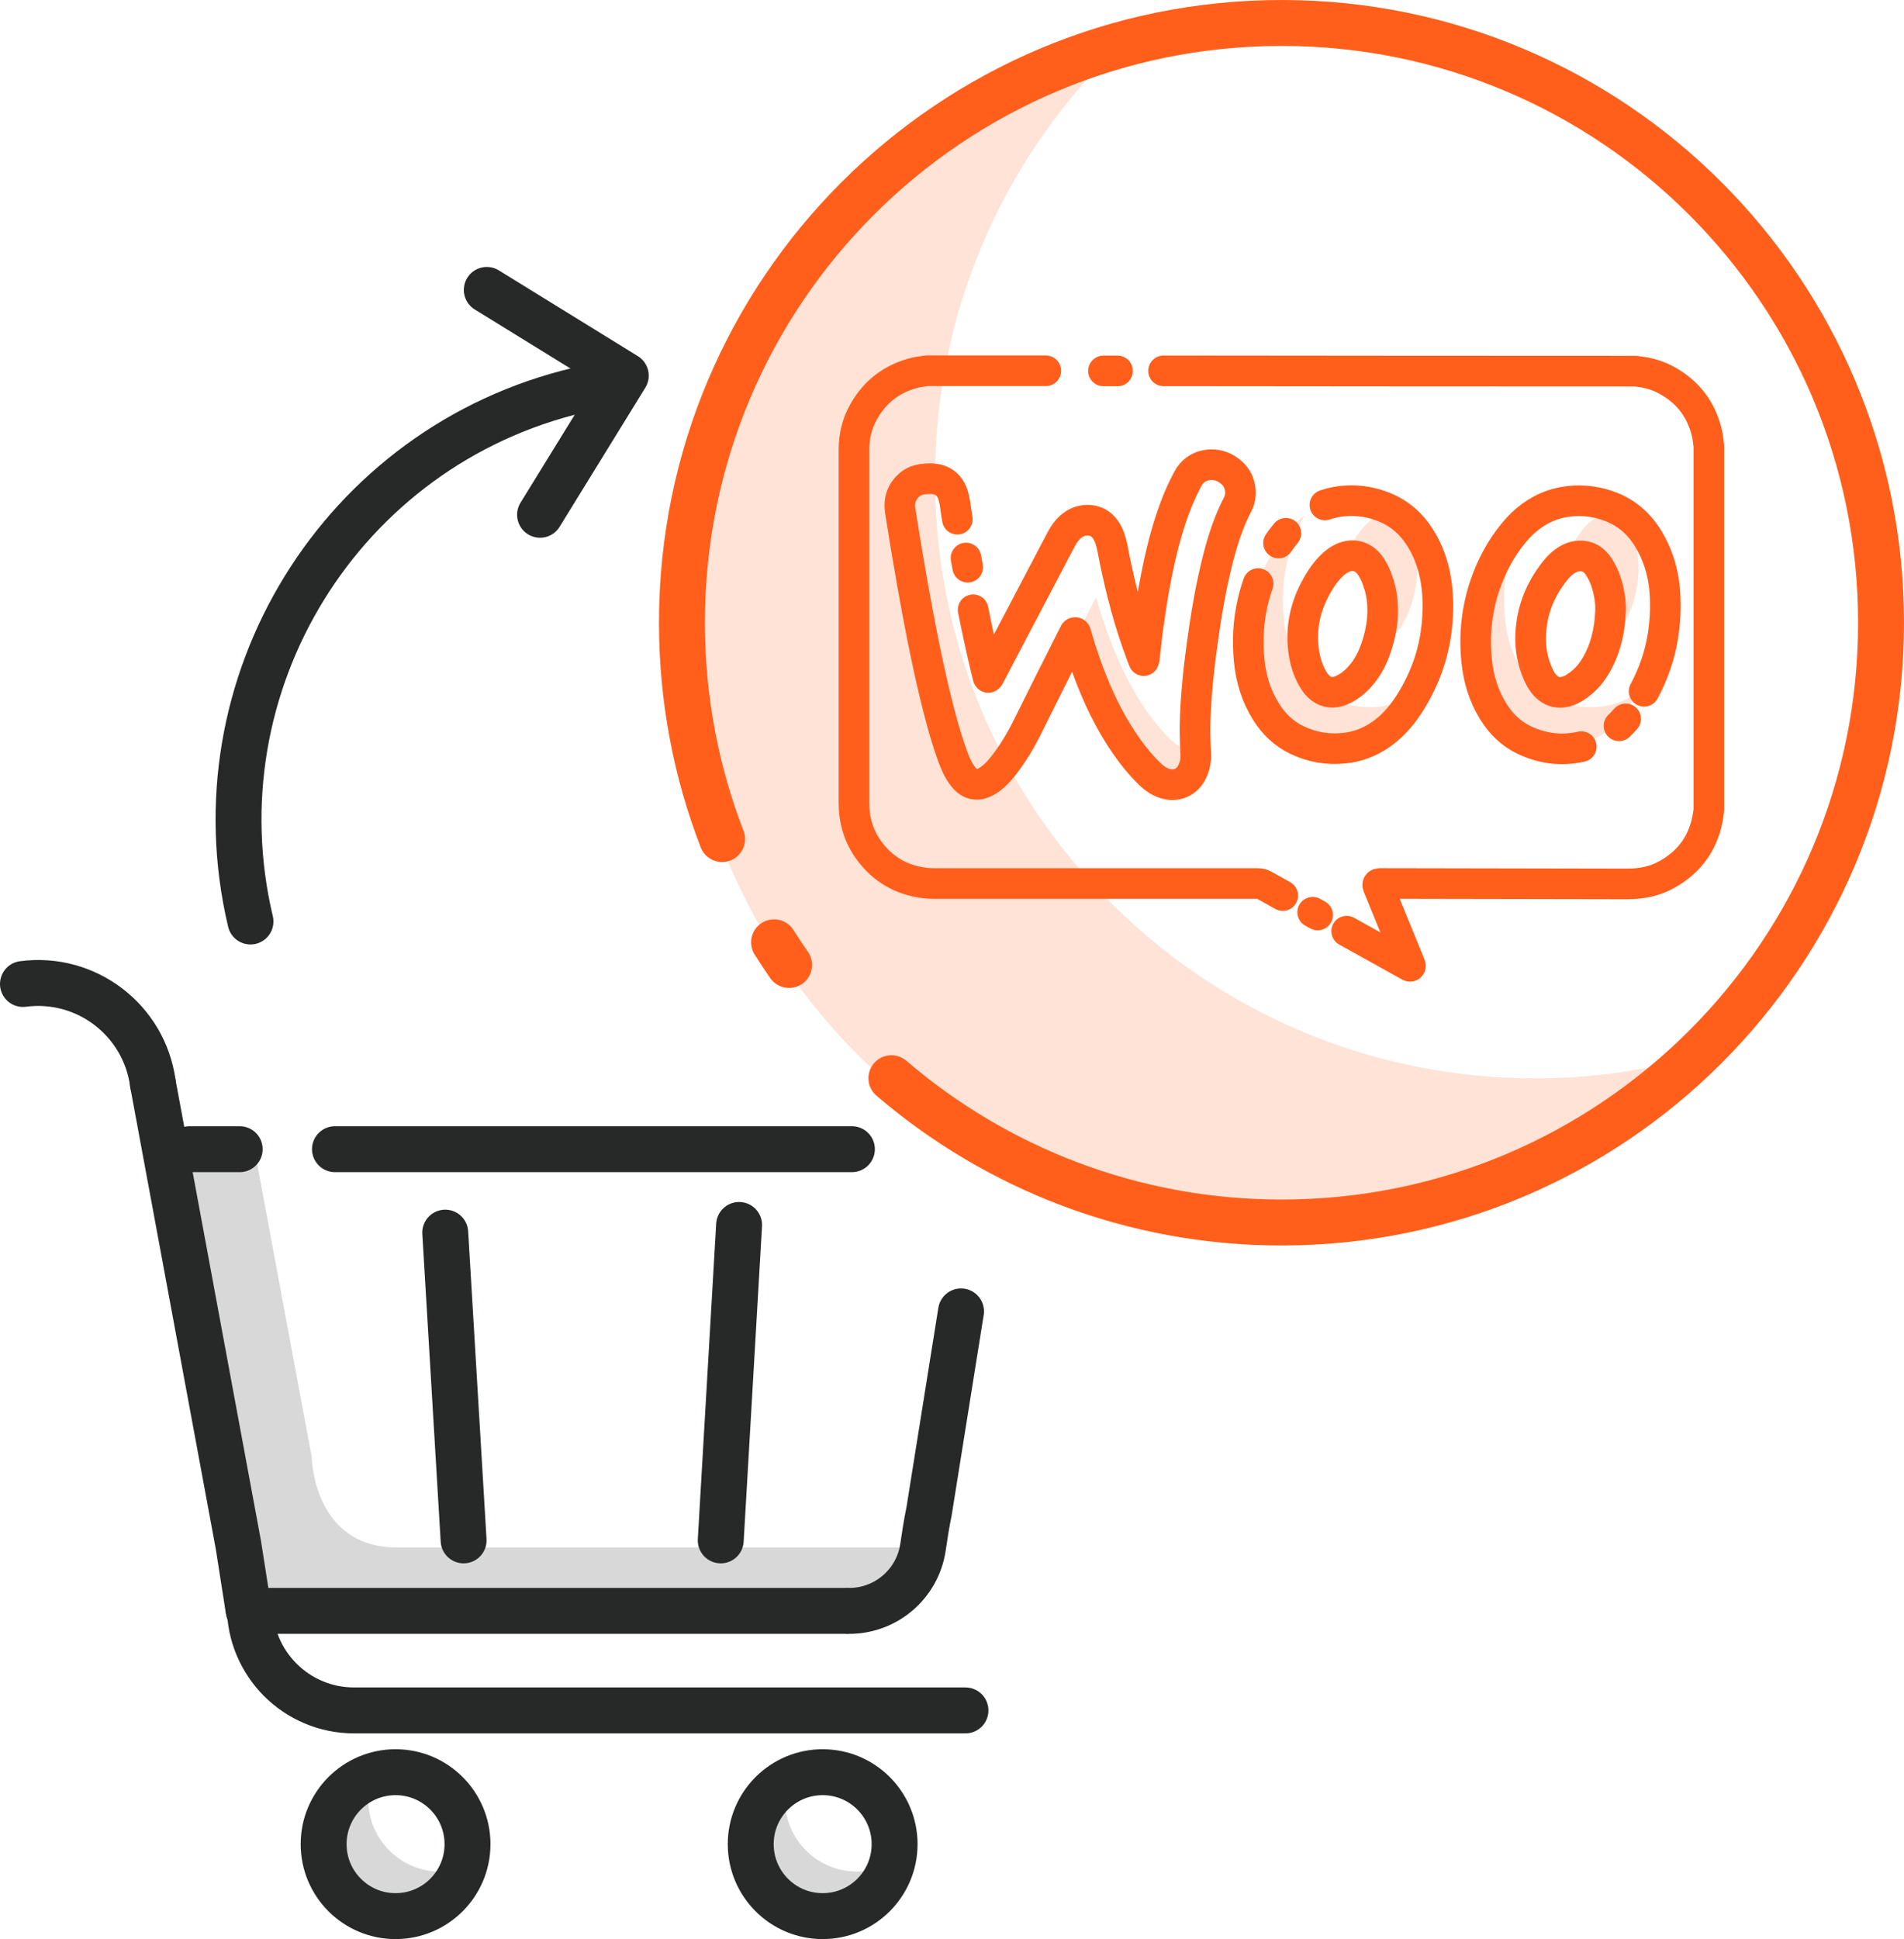 <svg xmlns="http://www.w3.org/2000/svg" id="Layer_1" viewBox="0 0 248.8 253.29"><defs><style>.cls-1{fill:#d8d8d8;}.cls-2{stroke:#272928;}.cls-2,.cls-3{stroke-width:6px;}.cls-2,.cls-3,.cls-4{fill:none;stroke-linecap:round;stroke-linejoin:round;}.cls-3,.cls-4{stroke:#ff5f1b;}.cls-5{fill:#ffe3d7;}.cls-4{stroke-width:4px;}</style></defs><path class="cls-1" d="M33.15,149.58l7.58,40.73s.15,11.83,11.15,11.83H119.67s1.78,6.84-10.41,8.03l-75.82-.15-11.3-59.76,11-.68Z"></path><path class="cls-2" d="M125.58,171.3l-4.18,26.13c-.33,1.56-.56,3.15-.8,4.73-.71,4.68-4.76,8.26-9.63,8.26"></path><line class="cls-2" x1="110.48" y1="210.42" x2="32.52" y2="210.42"></line><polyline class="cls-2" points="19.98 141.54 31.16 201.86 32.48 210.29"></polyline><path class="cls-2" d="M3,128.53c8.28-1.09,15.88,4.73,16.98,13.01"></path><path class="cls-2" d="M126.16,223.42H46.26c-7.52,0-13.62-6.1-13.62-13.62h0"></path><path class="cls-1" d="M60.58,243.96c-1.27,3.69-4.76,6.34-8.89,6.34-5.19,0-9.4-4.21-9.4-9.4,0-4.12,2.65-7.62,6.34-8.89-.33,.96-.51,1.99-.51,3.06,0,5.19,4.21,9.4,9.4,9.4,1.07,0,2.1-.18,3.06-.51Z"></path><path class="cls-1" d="M115.03,243.96c-1.27,3.69-4.76,6.34-8.89,6.34-5.19,0-9.4-4.21-9.4-9.4,0-4.12,2.65-7.62,6.34-8.89-.33,.96-.51,1.99-.51,3.06,0,5.19,4.21,9.4,9.4,9.4,1.07,0,2.1-.18,3.06-.51Z"></path><circle class="cls-2" cx="51.69" cy="240.89" r="9.4"></circle><circle class="cls-2" cx="107.5" cy="240.89" r="9.4"></circle><polyline class="cls-2" points="70.57 67.24 81.77 49.07 63.61 37.87"></polyline><path class="cls-5" d="M200.53,140.85c-43.27,0-78.35-35.08-78.35-78.35,0-21.54,8.69-41.04,22.76-55.2-32.29,9.67-55.83,39.6-55.83,75.05,0,43.27,35.08,78.35,78.35,78.35,21.73,0,41.39-8.85,55.59-23.14-7.13,2.14-14.68,3.3-22.51,3.3"></path><path class="cls-3" d="M94.36,109.6c-3.39-8.77-5.25-18.29-5.25-28.26C89.11,38.08,124.19,3,167.46,3s78.34,35.08,78.34,78.34-35.08,78.35-78.34,78.35c-19.46,0-37.27-7.1-50.98-18.85"></path><path class="cls-3" d="M103.11,126.05c-.67-.97-1.33-1.96-1.96-2.96"></path><line class="cls-2" x1="24.77" y1="150.11" x2="31.32" y2="150.11"></line><line class="cls-2" x1="43.77" y1="150.11" x2="111.32" y2="150.11"></line><line class="cls-2" x1="96.58" y1="160.01" x2="94.18" y2="201.21"></line><line class="cls-2" x1="58.18" y1="161.01" x2="60.58" y2="201.21"></line><path class="cls-2" d="M32.73,120.37c-7.33-31,11.85-62.07,42.84-69.4"></path><g><path class="cls-5" d="M131.82,83.91s.02,.04,.04,.07c.1-.06,.13-.15,.17-.23,2.6-4.95,5.19-9.89,7.79-14.84-.46,.42-.81,.93-1.11,1.49-.39,.72-.77,1.45-1.15,2.18-1.93,3.68-3.87,7.37-5.8,11.05,.02,.09,.05,.19,.07,.28Z"></path><path class="cls-5" d="M151.84,80.99c.09,.25,.19,.5,.31,.79,.11-.21,.09-.39,.11-.56,.38-3.75,.92-7.48,1.68-11.18,.62-3,1.39-5.95,2.51-8.8-.49,.3-.93,.72-1.24,1.32-.5,.95-.96,1.91-1.36,2.9-1.19,2.94-1.99,6-2.62,9.1-.21,1-.39,1.99-.56,2.99,.37,1.15,.75,2.3,1.18,3.44Z"></path><path class="cls-5" d="M133.73,95.63c-.6,.75-1.27,1.45-2.12,1.94-.46,.26-.95,.42-1.48,.36-.68-.08-1.16-.49-1.57-1-.67-.84-1.07-1.83-1.43-2.83-.95-2.68-1.68-5.42-2.33-8.18-1.13-4.76-2.05-9.56-2.9-14.37-.52-2.97-1.01-5.94-1.48-8.92-.53,.09-1.04,.27-1.47,.62-1.11,.9-1.52,2.09-1.3,3.5,.48,3.11,1,6.21,1.55,9.31,.85,4.81,1.77,9.61,2.9,14.37,.66,2.76,1.38,5.5,2.33,8.18,.36,1,.76,1.98,1.43,2.83,.4,.51,.89,.93,1.57,1,.53,.06,1.02-.1,1.48-.36,.85-.49,1.51-1.18,2.12-1.94,1.31-1.64,2.37-3.43,3.3-5.31-.19,.26-.38,.53-.59,.79Z"></path><path class="cls-5" d="M156.23,97.97c-.44,.05-.9,0-1.37-.15-.7-.24-1.29-.64-1.82-1.14-1.66-1.59-3.02-3.42-4.23-5.37-1.78-2.87-3.14-5.94-4.26-9.11-.45-1.28-.87-2.57-1.24-3.88-.02-.07-.02-.19-.1-.2-.1-.01-.11,.11-.15,.18-.8,1.58-1.6,3.17-2.4,4.75,.36,1.23,.75,2.45,1.18,3.66,1.13,3.18,2.48,6.25,4.26,9.11,1.21,1.95,2.57,3.78,4.23,5.37,.53,.5,1.12,.91,1.82,1.14,1.53,.52,3-.11,3.67-1.59,.35-.76,.48-1.57,.43-2.4,0-.13,0-.25-.02-.38Z"></path></g><path class="cls-4" d="M125.1,67.82c-.05-.34-.1-.67-.16-1.01-.11-.71-.17-1.42-.39-2.11-.29-.92-.82-1.63-1.75-1.97-.55-.2-1.12-.23-1.7-.19-.78,.05-1.54,.2-2.16,.71-1.11,.9-1.52,2.09-1.3,3.5,.48,3.11,1,6.21,1.55,9.31,.85,4.81,1.77,9.61,2.9,14.37,.66,2.76,1.38,5.5,2.33,8.18,.36,1,.76,1.98,1.43,2.83,.4,.51,.89,.93,1.57,1,.53,.06,1.02-.1,1.48-.36,.85-.49,1.51-1.18,2.12-1.94,1.32-1.65,2.39-3.46,3.32-5.35,1.98-4.01,3.99-8,6.01-11.99,.04-.07,.05-.19,.15-.18,.08,0,.08,.12,.1,.2,.38,1.31,.79,2.6,1.24,3.88,1.13,3.18,2.48,6.25,4.26,9.11,1.21,1.95,2.57,3.78,4.23,5.37,.53,.5,1.12,.91,1.82,1.14,1.53,.52,3-.11,3.67-1.59,.35-.76,.48-1.57,.43-2.4-.07-1.16-.1-2.32-.09-3.48,.02-1.55,.11-3.1,.24-4.64,.16-1.97,.39-3.93,.66-5.88,.39-2.89,.84-5.77,1.46-8.62,.74-3.39,1.6-6.75,3.22-9.85,.36-.69,.42-1.45,.28-2.21-.2-1.09-.85-1.85-1.78-2.42-1.55-.95-3.96-.7-5.02,1.32-.5,.95-.96,1.91-1.36,2.9-1.19,2.94-1.98,6-2.62,9.1-.76,3.7-1.29,7.43-1.68,11.18-.02,.17,0,.35-.11,.56-.12-.3-.22-.54-.31-.79-1.53-4.06-2.63-8.24-3.5-12.49-.18-.87-.3-1.76-.59-2.61-.26-.77-.64-1.47-1.32-1.96-.91-.65-2.31-.65-3.33,0-.76,.48-1.28,1.17-1.7,1.95-.39,.72-.77,1.45-1.15,2.18-2.75,5.23-5.49,10.46-8.24,15.69-.04,.08-.07,.17-.17,.23-.02-.03-.03-.05-.04-.07-.08-.32-.16-.64-.24-.97-.62-2.59-1.18-5.19-1.7-7.8"></path><path class="cls-4" d="M126.45,74.09c-.07-.4-.14-.8-.22-1.2"></path><g><path class="cls-5" d="M179.77,84.76c.06-.02,.12-.05,.18-.07,1.19-.55,2.11-1.43,2.88-2.48,.76-1.04,1.27-2.2,1.65-3.42,.45-1.45,.73-2.94,.73-4.46,0-1.11-.13-2.2-.45-3.27-.29-.97-.65-1.9-1.27-2.72-.88-1.15-2.23-1.48-3.54-.87-.47,.22-.9,.51-1.27,.87-1.02,.97-1.76,2.14-2.4,3.37-.18,.34-.34,.69-.48,1.04,1.2-.4,2.38-.04,3.18,1.01,.62,.81,.98,1.75,1.27,2.72,.32,1.07,.45,2.16,.45,3.27,0,1.53-.28,3.01-.73,4.46-.06,.19-.13,.37-.19,.56Z"></path><path class="cls-5" d="M180.19,92.31c-2.17,.23-4.25-.14-6.21-1.07-1.72-.82-3.03-2.1-4.04-3.72-1.24-2-1.92-4.18-2.17-6.51-.36-3.48,0-6.89,1.15-10.2,.42-1.19,.92-2.34,1.51-3.43-.89,.64-1.69,1.41-2.41,2.29-1.61,1.96-2.79,4.17-3.62,6.56-1.16,3.31-1.51,6.72-1.15,10.2,.24,2.33,.92,4.51,2.17,6.51,1,1.61,2.32,2.89,4.04,3.72,1.96,.94,4.04,1.3,6.21,1.07,2.14-.23,4.02-1.08,5.65-2.47,1.41-1.2,2.5-2.67,3.42-4.27,.1-.17,.18-.35,.28-.52-1.43,1.01-3.03,1.65-4.83,1.84Z"></path></g><g><path class="cls-5" d="M208.68,84.76c.06-.02,.12-.05,.18-.07,1.19-.55,2.11-1.43,2.88-2.48,.76-1.04,1.27-2.2,1.65-3.42,.45-1.45,.73-2.94,.73-4.46,0-1.11-.13-2.2-.45-3.27-.29-.97-.65-1.9-1.27-2.72-.88-1.15-2.23-1.48-3.54-.87-.47,.22-.9,.51-1.27,.87-1.02,.97-1.76,2.14-2.4,3.37-.18,.34-.34,.69-.48,1.04,1.2-.4,2.38-.04,3.18,1.01,.62,.81,.98,1.75,1.27,2.72,.32,1.07,.45,2.16,.45,3.27,0,1.53-.28,3.01-.73,4.46-.06,.19-.13,.37-.19,.56Z"></path><path class="cls-5" d="M209.1,92.31c-2.17,.23-4.25-.14-6.21-1.07-1.72-.82-3.03-2.1-4.04-3.72-1.24-2-1.92-4.18-2.17-6.51-.36-3.48,0-6.89,1.15-10.2,.42-1.19,.92-2.34,1.51-3.43-.89,.64-1.69,1.41-2.41,2.29-1.61,1.96-2.79,4.17-3.62,6.56-1.16,3.31-1.51,6.72-1.15,10.2,.24,2.33,.92,4.51,2.17,6.51,1,1.61,2.32,2.89,4.04,3.72,1.96,.94,4.04,1.3,6.21,1.07,2.14-.23,4.02-1.08,5.65-2.47,1.41-1.2,2.5-2.67,3.42-4.27,.1-.17,.18-.35,.28-.52-1.43,1.01-3.03,1.65-4.83,1.84Z"></path></g><path class="cls-4" d="M168.03,69.66c-.34,.41-.66,.83-.96,1.27m-2.67,5.3c-1.16,3.31-1.51,6.72-1.15,10.2,.24,2.33,.92,4.51,2.17,6.51,1,1.61,2.32,2.89,4.04,3.72,1.96,.94,4.04,1.3,6.21,1.07,2.14-.23,4.02-1.08,5.65-2.47,1.41-1.2,2.5-2.67,3.42-4.27,1.17-2.03,2.04-4.17,2.56-6.45,.4-1.75,.6-3.53,.59-5.7-.01-.52-.04-1.42-.15-2.31-.28-2.24-.94-4.35-2.15-6.27-1.17-1.87-2.75-3.25-4.82-4.06-1.51-.59-3.07-.86-4.69-.79-1.01,.04-1.99,.22-2.95,.55m6.82,18.24c-.38,1.22-.89,2.39-1.65,3.43-.77,1.05-1.69,1.93-2.88,2.48-.83,.38-1.69,.47-2.53,0-.45-.25-.81-.62-1.1-1.05-.74-1.11-1.16-2.35-1.38-3.64-.48-2.91,0-5.68,1.34-8.29,.63-1.24,1.38-2.41,2.4-3.37,.38-.36,.8-.65,1.27-.87,1.32-.61,2.66-.28,3.54,.87,.62,.81,.98,1.75,1.27,2.72,.32,1.07,.45,2.16,.45,3.27,0,1.53-.28,3.01-.73,4.46Z"></path><path class="cls-4" d="M214.84,90.3c1.21-2.26,2.04-4.64,2.45-7.17,.19-1.18,.3-2.37,.32-3.57,.01-1.05-.02-2.11-.15-3.15-.27-2.13-.93-4.13-2.04-5.98-1.2-1.99-2.84-3.45-5.03-4.27-1.47-.55-3-.81-4.58-.74-1.02,.04-2.01,.22-2.97,.55-2.05,.71-3.7,2-5.06,3.66-1.66,2.01-2.86,4.27-3.71,6.73-1.11,3.24-1.46,6.57-1.11,9.98,.24,2.35,.91,4.56,2.16,6.58,1,1.62,2.32,2.92,4.04,3.74,2.38,1.13,4.88,1.46,7.47,.87m4.93-2.72c.3-.29,.59-.59,.87-.91m-1.99-13.92c-.09,2.48-.66,4.84-1.93,7-.69,1.18-1.61,2.14-2.78,2.87-.45,.28-.93,.48-1.46,.56-.88,.13-1.62-.14-2.24-.76-.59-.59-.95-1.32-1.24-2.08-.55-1.41-.81-2.86-.78-4.38,.06-2.78,.88-5.32,2.45-7.62,.52-.76,1.06-1.49,1.78-2.07,.62-.49,1.3-.84,2.1-.88,1.13-.07,1.96,.48,2.56,1.38,.82,1.22,1.22,2.6,1.45,4.04,.1,.64,.13,1.29,.1,1.95Z"></path><g id="BrRcNi"><path class="cls-4" d="M144.19,48.45h1.84m21.59,68.53c-.82-.46-1.65-.92-2.47-1.38-.24-.13-.48-.19-.76-.19-14.02,0-28.04,0-42.06,0-.56,0-1.11-.01-1.66-.09-2.97-.4-5.34-1.81-7.11-4.22-1.36-1.85-1.97-3.95-1.97-6.24,0-11.46,0-34.67,0-46.13,0-1.76,.4-3.41,1.26-4.94,1.51-2.69,3.78-4.39,6.77-5.12,.49-.12,.99-.16,1.49-.24,5.17,0,10.36,0,15.55,0m35.52,71.09l-.65-.36m-19.49-70.72c20.61,.02,41.31,.04,61.74,.04,.07,.01,.14,.03,.22,.04,1.38,.14,2.69,.53,3.9,1.21,2.7,1.52,4.42,3.79,5.14,6.81,.14,.56,.18,1.14,.26,1.71v47.6c-.03,.18-.05,.37-.08,.55-.52,3.53-2.36,6.16-5.48,7.87-1.57,.86-3.28,1.19-5.07,1.19-10.58,0-21.76-.06-32.34-.06q-.41,0-.26,.36c1.36,3.32,2.71,6.63,4.07,9.95,.06,.14,.11,.27,.16,.41,.03,.1,0,.13-.1,.08-.04-.02-.08-.04-.12-.06-2.7-1.5-5.41-3.01-8.11-4.51"></path></g></svg>